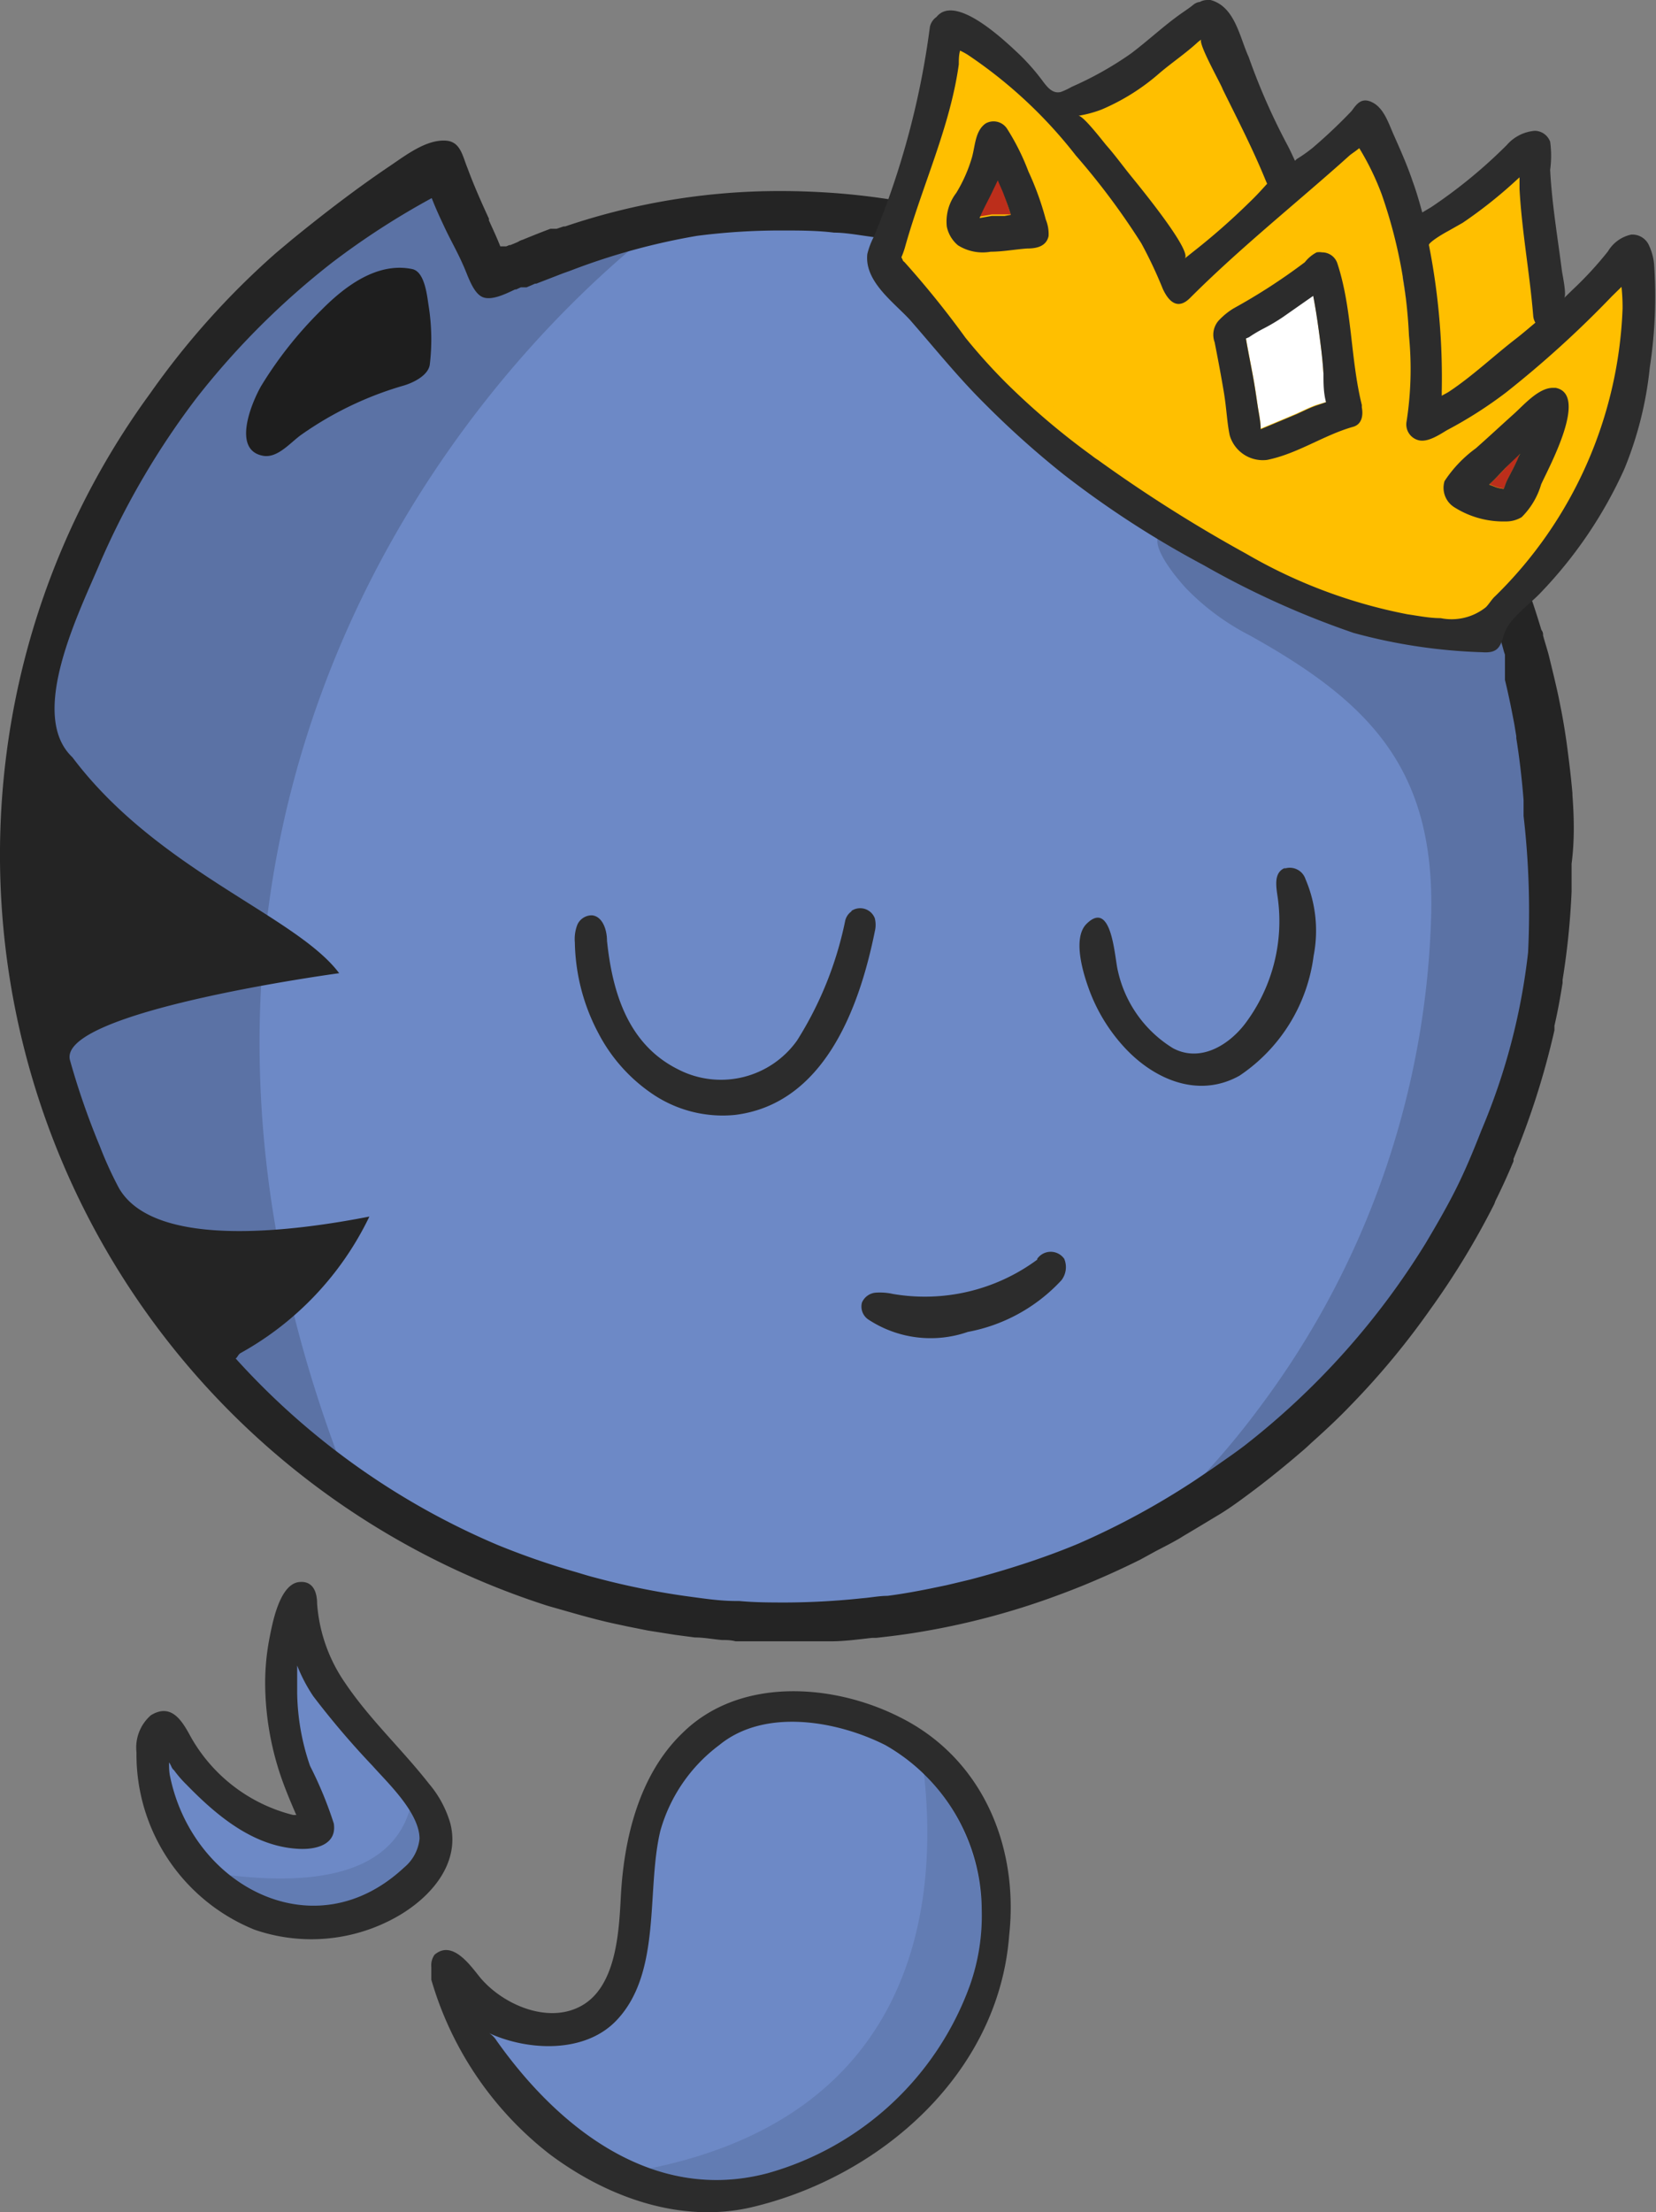 <svg xmlns="http://www.w3.org/2000/svg" viewBox="0 0 77.29 103.18"><rect x="0" y="0" width="77.29" height="103.18" fill="#808080" stroke="none"/><defs><style>.cls-1{fill:#6d89c6;}.cls-2{opacity:0.17;}.cls-3{fill:#242424;}.cls-4{fill:#2c2c2c;}.cls-5{fill:#ffbf00;}.cls-6{fill:#bc2e1b;}.cls-7{fill:#fff;}.cls-8{opacity:0.1;}</style></defs><title>Crownv1</title><g id="Layer_2" data-name="Layer 2"><g id="Layer_1-2" data-name="Layer 1"><path class="cls-1" d="M51.25,6.72a.85.85,0,0,0-.23,0l-.2.08c-.4,0-.34.3-.45.69l0,.1c-.14.5-.41,1.16-.57,1.63l-.17.46,0,.15,0,.19c-.09.26-.36.54-.43.8l.09.36c-.09.33-.53.25-.63.57a28.61,28.61,0,0,0-4.26-1.48,30.86,30.86,0,0,0-5.48-.93c-.85-.07-1.65-.1-2.43-.1a30.91,30.91,0,0,0-9.94,1.63l-.05,0-.06,0-.33.12-.11,0-.11,0-.06,0c-.43.16-.86.33-1.28.51a.79.79,0,0,0-.22.09l-.21.09-.14.06-.05,0-.14.06-.07,0-.09,0-.06,0c-.05,0-.05,0-.05,0-.17-.4-.48-.63-.66-1l-.08-.16-.46-.54-.18-.15L22,10.08a22.73,22.73,0,0,1-.64-2.22c-.08-.23-.11-.48-.32-.55a.87.87,0,0,0-.32-.06.93.93,0,0,0-.4.09,1,1,0,0,0-.43.4A37.29,37.29,0,0,0,13,12.43a36.72,36.72,0,0,0-5.71,6.21A35.92,35.92,0,0,0,.91,34.11a36.34,36.34,0,0,0,24.81,40.4,36,36,0,0,0,8.66,1.64c.78,0,1.56.08,2.32.08A38.18,38.18,0,0,0,43,75.68,36,36,0,0,0,58.41,69,36.29,36.29,0,0,0,68.78,22.82,36.4,36.4,0,0,0,64.06,16a36.86,36.86,0,0,0-5.89-5.39l-.06,0c-.72-.52-1.47-1-2.23-1.5L55.77,9l-.16-.1-.14-.09-.18-.1-.13-.08-.09,0,0,0-.06,0,0,0c-.54-.32-1.09-.62-1.63-.9l0,0,0,0-.15-.08-.08,0-.06,0-.15-.07-.16-.08-.06,0h0l-.09,0-.1,0,0,0-.46-.21-.07,0a1.12,1.12,0,0,0-.49-.13Z"/><path class="cls-2" d="M58.32,29.63c5.56,3.09,8.61,6.17,8.48,12.93a40.05,40.05,0,0,1-7.95,23,37.06,37.06,0,0,1-2.46,3c-.46.52-2.06,2.69-2.74,2.73,2.48-.13,4.68-2.3,6.51-4a23.29,23.29,0,0,0,4.69-5q2.49-4,4.66-8.11A31.33,31.33,0,0,0,71.3,50.3c2-5.68,1-11.94-.13-17.88a5.58,5.58,0,0,0-1-2.62c-.9-1.08-2.45-1.3-3.84-1.52C62.55,27.67,59.32,26.1,55.7,25c-2.82-.88-1.49,1.18-.36,2.42A11.27,11.27,0,0,0,58.32,29.63Z"/><path class="cls-3" d="M19.24,12.55c-1.63-.34-3.14.8-4.22,1.89A18.38,18.38,0,0,0,12.19,18c-.41.71-1.38,2.95.05,3.25.71.16,1.32-.63,1.86-1A16,16,0,0,1,18.78,18c.45-.12,1.21-.47,1.28-1A9.92,9.92,0,0,0,20,14.23C19.93,13.77,19.82,12.67,19.24,12.55Zm1.55,1.73v0Z"/><path class="cls-3" d="M60.76,18.28a.87.87,0,0,0-.21-.61,1,1,0,0,0-.19-.16c-.13-.13-.24-.27-.36-.41l-.66-.78c-.46-.52-.88-1.07-1.34-1.59a19.42,19.42,0,0,0-1.5-1.51,18,18,0,0,0-1.73-1.41,1,1,0,0,0-.54-.16,1.09,1.09,0,0,0-.5.13.88.88,0,0,0-.77.74l0,.28a8.78,8.78,0,0,1-.49.9q-.22.42-.42.87a.65.65,0,0,0,0,.13.84.84,0,0,0-.23.46.81.81,0,0,0,.2.61,1,1,0,0,0,.65.31l.36.06A15.58,15.58,0,0,1,55.4,17c.8.33,1.58.69,2.36,1.06a6.32,6.32,0,0,1,1,.52c.17.16.33.32.52.47a1,1,0,0,0,.71.15.93.93,0,0,0,.6-.33.84.84,0,0,0,.16-.33.59.59,0,0,0,0-.22Z"/><path class="cls-2" d="M31.82,9.74a31,31,0,0,0-5.64,1.31l0,0-.07,0-.33.12-.1,0-.12,0-.06,0c-.43.16-.85.33-1.27.51a.84.84,0,0,0-.23.09l-.2.09-.15.06-.05,0-.14.06-.07,0-.09,0-.06,0-.05,0c-.16-.4-.48-.63-.66-1l-.08-.16L22,10.55l-.19-.15-.07-.17A22.76,22.76,0,0,1,21.05,8c-.08-.23-.11-.48-.31-.55a.92.92,0,0,0-.33-.06.89.89,0,0,0-.39.09.88.88,0,0,0-.43.4,37.81,37.81,0,0,0-6.88,4.68A37.18,37.18,0,0,0,7,18.79,36,36,0,0,0,.58,34.26,36.18,36.18,0,0,0,10.87,65.85a35.92,35.92,0,0,0,6,4.8C4.28,41,19.28,19,31.82,9.74Z"/><path class="cls-3" d="M73.39,37.08V37c-.07-.8-.17-1.61-.28-2.42-.08-.55-.17-1.1-.28-1.64l-.09-.45c-.14-.65-.3-1.3-.46-1.95-.08-.3-.18-.6-.26-.9,0-.08,0-.16-.08-.26a37.53,37.53,0,0,0-2.76-6.78,37.28,37.28,0,0,0-4.78-6.9,38.22,38.22,0,0,0-6-5.46l-.07-.05c-.73-.53-1.49-1-2.26-1.52L56,8.59l-.17-.1L55.7,8.4l-.19-.11-.12-.07-.1-.06,0,0-.07,0,0,0c-.55-.32-1.11-.63-1.66-.9l0,0,0,0-.15-.07-.08,0-.06,0L53,6.91l-.16-.08-.06,0,0,0-.1,0-.1,0,0,0L52,6.45l-.08,0a1.16,1.16,0,0,0-.49-.13.67.67,0,0,0-.24,0,.84.84,0,0,0-.2.08,1,1,0,0,0-.88.69l0,.1c-.14.51-.28,1-.45,1.48-.05.14-.09.27-.14.4l-.05.12-.11.3c-.09.26-.16.52-.23.77l0,.16c-.09.33-.19.66-.29,1a29.74,29.74,0,0,0-4.31-1.51A32.73,32.73,0,0,0,38.9,9c-.86-.06-1.66-.09-2.46-.09a31.15,31.15,0,0,0-10.06,1.65l0,0-.07,0-.33.11-.11,0-.12,0-.06,0q-.64.24-1.29.51a.72.72,0,0,0-.22.1l-.21.09-.15.06-.05,0-.14.06-.07,0-.09,0-.07,0-.05,0c-.16-.41-.35-.81-.53-1.21l0-.08c-.36-.78-.71-1.57-1-2.36-.23-.55-.32-1.23-1-1.28-.93-.07-1.92.71-2.65,1.2-1.56,1.05-3.09,2.23-4.54,3.41l-.74.62A37.24,37.24,0,0,0,7,18.36,36.32,36.32,0,0,0,.47,34a36.78,36.78,0,0,0,25.11,40.9l.81.23.28.08c.49.14,1,.28,1.5.4.36.09.72.16,1.08.24l1,.2,1.27.2.91.12c.41,0,.83.08,1.26.12.21,0,.42,0,.64.06l.41,0,1.24,0,.7,0h1.1l1,0c.64,0,1.28-.09,1.92-.16l.19,0c.72-.08,1.45-.17,2.19-.3a34.92,34.92,0,0,0,6.3-1.69c.57-.21,1.13-.43,1.69-.67.73-.31,1.45-.64,2.17-1l.73-.4c.37-.19.74-.38,1.1-.59l.16-.1c.56-.33,1.12-.67,1.67-1s1.19-.81,1.76-1.24,1.4-1.1,2.07-1.68c.17-.14.33-.29.49-.44.56-.5,1.1-1,1.63-1.54l.3-.31a36.27,36.27,0,0,0,3.59-4.34l0,0a36.78,36.78,0,0,0,3-4.93L69.8,56c.3-.6.58-1.22.84-1.84,0,0,0-.07,0-.11a37.05,37.05,0,0,0,1.91-6c0-.07,0-.14,0-.21.15-.65.27-1.3.38-2,0-.05,0-.1,0-.14a35.32,35.32,0,0,0,.42-4.11c0-.08,0-.16,0-.24,0-.36,0-.71,0-1.07C73.49,39.23,73.47,38.16,73.39,37.08Zm-2.07,7.34s0,0,0,0a29.74,29.74,0,0,1-2.18,8.3c-.36.92-.74,1.84-1.18,2.72S67,57.21,66.53,58a35.66,35.66,0,0,1-8.44,9.42c-.46.35-.93.67-1.4,1l-.9.61A36,36,0,0,1,50.32,72c-.84.35-1.69.66-2.55.94s-1.65.51-2.49.73l-1.09.26-.77.16c-.65.13-1.3.25-2,.34-.38,0-.77.08-1.16.11a34.87,34.87,0,0,1-3.55.2c-.73,0-1.47,0-2.21-.07h-.15c-.77,0-1.53-.12-2.28-.22a35.33,35.33,0,0,1-4.33-.88c-.28-.07-.56-.16-.83-.24a35.17,35.17,0,0,1-3.7-1.28A34.7,34.7,0,0,1,11,63.36c.09-.06.12-.2.24-.26a14.42,14.42,0,0,0,6-6.36c-3.22.63-10,1.61-11.69-1.33a17.49,17.49,0,0,1-.89-1.95,35.08,35.08,0,0,1-1.39-4c-.66-2.29,12.56-4.07,12.56-4.07-2-2.68-8.47-4.78-12.45-10.07-2.12-2,.36-6.85,1.32-9.14a36.83,36.83,0,0,1,4.49-7.64,36.58,36.58,0,0,1,6.32-6.3,36.16,36.16,0,0,1,4.64-3c.17.44.38.9.57,1.3.28.61.62,1.19.89,1.81.2.42.43,1.24.86,1.48s1.16-.14,1.57-.33l0,0,.05,0,.22-.1.07,0,.05,0,.08,0,.07,0,.28-.12.11-.05.06,0,1.24-.48.31-.11.21-.08A30.91,30.91,0,0,1,32.53,11a30.39,30.39,0,0,1,3.93-.25c.84,0,1.67,0,2.47.1.48,0,1,.09,1.5.16a31.11,31.11,0,0,1,7.43,2L47.8,13l.06.05c.65.29,1.17.53,1.64.77A1.24,1.24,0,0,0,50,14a.85.85,0,0,0,.23,0,.9.9,0,0,0,.57-.44,1,1,0,0,0-.29-1.29c.13-.4.25-.8.37-1.21v-.06c.08-.27.15-.54.24-.81s.13-.37.2-.54l0-.08,0-.1.06-.15c.1-.28.18-.56.27-.85l.05,0,.06,0,.06,0,.06,0,.09.05.08,0,.05,0h0l.1.06.08,0,.12.06,0,0c.63.32,1.26.67,1.86,1l.48.28.08,0c.85.53,1.67,1.08,2.41,1.62l.6.45a36.81,36.81,0,0,1,6.34,6.32,36.63,36.63,0,0,1,4.56,7.78,37.41,37.41,0,0,1,1.43,4.18,2.58,2.58,0,0,0,.08.26h0V31l0,.06,0,.1,0,.08v.05l0,.05,0,.11,0,.08,0,.13v.05c.17.69.31,1.39.44,2.08l.09.55v.09c.16,1,.27,2,.34,2.89,0,.27,0,.51,0,.74A38.87,38.87,0,0,1,71.32,44.42Z"/><path class="cls-4" d="M39.75,42.5a.74.74,0,0,0-.31.48,16.71,16.71,0,0,1-2.24,5.55,4.36,4.36,0,0,1-5.56,1.34c-2.32-1.16-3.06-3.57-3.31-6,0-.49-.2-1.13-.7-1.18a.74.74,0,0,0-.68.43,1.85,1.85,0,0,0-.12.84,9.34,9.34,0,0,0,1.1,4.23,7.72,7.72,0,0,0,2.61,2.89A5.84,5.84,0,0,0,34.3,52c4.17-.51,5.81-5,6.53-8.56a1.26,1.26,0,0,0,0-.61.73.73,0,0,0-1.1-.34M28.32,43.79h0v0m0,.06a.62.62,0,0,0,0,.13.57.57,0,0,1,0-.13m9.24,4.4,0,.06,0-.06m-.72.85-.07.07.07-.07m-3.32,1.49h0m0,0h0m0,1.49h0m-.13,0h0"/><path class="cls-4" d="M48.41,58.75a8.83,8.83,0,0,1-6.73,1.6,2.81,2.81,0,0,0-.82-.06.77.77,0,0,0-.63.46.73.73,0,0,0,.28.78,5.29,5.29,0,0,0,4.66.59,7.92,7.92,0,0,0,4.37-2.41,1,1,0,0,0,.13-1,.77.77,0,0,0-1.26,0m-.86.54,0,0,0,0m-.11.06,0,0,0,0"/><path class="cls-4" d="M60,40.47c-.59.21-.43.92-.36,1.43a7.94,7.94,0,0,1-1.54,5.86c-.77,1-2.09,1.8-3.35,1.13a5.67,5.67,0,0,1-2.58-3.63c-.15-.59-.27-3.35-1.46-2.17-.64.64-.19,2.18.07,2.92a8.09,8.09,0,0,0,1.6,2.73c1.38,1.56,3.5,2.53,5.47,1.43a7.94,7.94,0,0,0,3.46-5.59A6.1,6.1,0,0,0,60.93,41a.77.77,0,0,0-1-.48m-.42,1s0,.06,0,.09,0-.06,0-.09m-5.69,6.65,0,.05,0-.05m2.88.9,0,0,0,0"/><path class="cls-4" d="M42.79,9.59h0v0Z"/><path class="cls-4" d="M42.81,9.53h0v0Z"/><path class="cls-4" d="M42.43,6.27l0,.05h0Z"/><path class="cls-4" d="M43.84,6.73h0Z"/><path class="cls-4" d="M69.61,18.66h0l0,0Z"/><path class="cls-5" d="M59.17,8.57l-.2.22c-.2.22-.4.43-.62.64-.45.39-1,.72-1.42,1.12s-.83.83-1.26,1.23l-.35.28c-.13-.3-.26-.59-.42-.88a8.68,8.68,0,0,0-.56-.92c-.19-.27-.4-.52-.6-.77s-.5-.63-.72-1-.4-.63-.62-.94a8.57,8.57,0,0,0-.91-1.1c-.29-.29-.6-.57-.91-.86l-.22-.23a5.45,5.45,0,0,0,1.06-.25,7.71,7.71,0,0,0,.87-.42A6.35,6.35,0,0,0,53.5,4c.33-.27.63-.57.94-.86s.49-.38.74-.56a8.17,8.17,0,0,0,.7-.62c.06-.06.13-.1.19-.15.15.32.3.64.44,1s.45.95.65,1.44l.6,1.44c.22.51.5,1,.76,1.49a2.26,2.26,0,0,1,.11.22c.16.33.32.67.47,1Z"/><path class="cls-5" d="M75.73,14.39l0,.8c0,.43-.08.86-.13,1.28s-.13,1-.21,1.46a20.24,20.24,0,0,1-.56,2.68,7.27,7.27,0,0,1-.38.91c-.13.27-.29.52-.43.79-.32.56-.63,1.13-1,1.68a16.34,16.34,0,0,1-1.13,1.5l-.56.66c-.16.2-.34.38-.51.57-.33.36-.65.73-1,1.07s-.52.53-.78.8l-.2,0a.67.67,0,0,0-.34.28l-.66-.05-.73,0a13.94,13.94,0,0,1-1.58-.21,14.45,14.45,0,0,1-1.56-.33c-.36-.13-.7-.29-1.06-.46s-.75-.32-1.14-.47a10.57,10.57,0,0,1-1.1-.45l-1.17-.58c-.41-.2-.85-.35-1.27-.55s-.82-.44-1.22-.67l-1.17-.69c-.46-.26-.93-.52-1.37-.81-.71-.45-1.45-.84-2.16-1.3s-1.13-.9-1.7-1.35-1.18-.89-1.76-1.36c-.28-.22-.53-.48-.79-.73s-.57-.55-.86-.82-.55-.57-.82-.85-.46-.42-.68-.65-.62-.77-.94-1.15a5.47,5.47,0,0,1-.41-.54c-.12-.16-.21-.33-.33-.49s-.48-.63-.73-.93-.39-.52-.61-.76h0l0-.05-.13-.15-.2-.22-.07-.06,0,0a1.3,1.3,0,0,0-.08-.17,3.82,3.82,0,0,0,.18-.51l.18-.68c.1-.39.21-.78.34-1.17h0s0,0,0-.05l0-.09c.16-.44.31-.89.48-1.32s.34-.89.5-1.33h0v0h0v0c.13-.41.26-.82.36-1.24s.2-.85.3-1.28A11.22,11.22,0,0,0,44.75,3c0-.22,0-.43.06-.64a3.9,3.9,0,0,1,.35.19c.43.3.84.61,1.25.92a12.93,12.93,0,0,1,1.2,1.14c.49.56,1,1.13,1.47,1.68s1.1,1,1.63,1.58a9.11,9.11,0,0,1,.76,1.08c.25.4.53.77.81,1.15s.53.64.78,1a9.2,9.2,0,0,1,.61,1c.12.23.22.47.33.7a4.92,4.92,0,0,0,.24.45.8.8,0,0,0,.23.76.77.77,0,0,0,1.06-.08l.33-.32c.37-.31.75-.6,1.1-.93s.61-.64.93-.94.44-.34.67-.5a10.1,10.1,0,0,0,1-.84c.3-.29.58-.59.85-.89l.13,0A.85.85,0,0,0,60.81,9l.08-.09c.26-.21.55-.38.82-.57a10.26,10.26,0,0,0,.86-.75L63,7.24c.14-.11.3-.21.44-.33a5.39,5.39,0,0,1,.43.63,20.25,20.25,0,0,1,1.36,4.16,30.51,30.51,0,0,1,.55,3.8c0,.56.05,1.11.05,1.67l0,.92c0,.32,0,.63,0,.95a1.64,1.64,0,0,1,0,.22v.07a.7.7,0,0,0-.08.1.73.73,0,0,0,0,.58.71.71,0,0,0,.38.42.73.73,0,0,0,.58,0c.53-.25,1-.51,1.56-.79a6.83,6.83,0,0,0,1.37-1h0a3.2,3.2,0,0,1,.27-.25c.59-.51,1.23-.95,1.83-1.44s1.22-1,1.8-1.49c.34-.29.64-.62,1-.94l.78-.75.44-.43A9.2,9.2,0,0,1,75.73,14.39Z"/><path class="cls-5" d="M71.7,15.05c-.3.25-.6.51-.91.75-.73.57-1.48,1.11-2.15,1.74l.13-.13-.11.1,0,0s0,0-.06.05a6.57,6.57,0,0,1-.9.67c-.12.08-.24.13-.35.2v-.22c0-.45,0-.89,0-1.34a19.83,19.83,0,0,0-.16-2.67c-.11-.94-.27-1.88-.47-2.81.31-.18.63-.34.93-.54s.64-.43,1-.66.66-.53,1-.8.66-.55,1-.84l.34-.31c0,.18,0,.36,0,.54q.09,1,.21,2.07c.08.67.18,1.34.26,2s.06,1.24.17,1.85A.76.76,0,0,0,71.7,15.05Z"/><path class="cls-6" d="M71,21c-.06.14-.11.28-.17.43s-.28.57-.43.86-.13.34-.21.5h0a1.53,1.53,0,0,1-.37-.08l-.31-.12,0,0s0,0,0,0c.25-.22.47-.47.71-.72S70.71,21.28,71,21Z"/><path class="cls-7" d="M61.89,18.75l-.44.13c-.32.11-.63.27-.94.41l-1,.42-.67.28c0-.29-.06-.59-.11-.89s-.12-.82-.19-1.23c-.12-.71-.27-1.4-.39-2.11l.14-.06a6.31,6.31,0,0,1,.71-.42,9.26,9.26,0,0,0,.86-.51l1.43-1c.15.78.26,1.58.36,2.38q.08.63.12,1.26C61.8,17.87,61.82,18.31,61.89,18.75Z"/><path class="cls-6" d="M47.18,10l-.29,0c-.2,0-.4,0-.6,0l-.57.1c.18-.44.42-.85.62-1.28l.23-.48c.08.21.18.4.26.61S47.07,9.71,47.18,10Z"/><path class="cls-5" d="M55.13,13.55a49.36,49.36,0,0,0-4.77-7c-1.42-1.73-3.17-4.34-5.48-4.85a.5.5,0,0,0-.61.35c-.44,3-1.42,5.82-2.13,8.78-.47,2,.74,3.28,2,4.74,3.48,4.16,8.48,7.61,13.2,10.22a39.58,39.58,0,0,0,7.53,2.86c2.08.66,3.73,1.08,5.36-.58A31.11,31.11,0,0,0,74.83,22c1.38-2.51.74-5.81,1.52-8.54a.5.5,0,0,0-.83-.49c-1.93,1.71-3.92,3.35-6,4.88-.34.25-2.49,2.14-2.84,2-.76-.27-.3-1.84-.24-2.6.33-3.88-.06-7.1-2.59-10.2-.41-.5-1.11.21-.71.71a9,9,0,0,1,2,4.74l1-.13c-.5-1.81-.78-4.2-2-5.69a.5.5,0,0,0-.6-.08c-1.42.63-2.73,2.21-3.92,3.22-1.62,1.36-3.27,2.7-4.92,4l.83.22c-1.31-3.14-3.74-5.61-5-8.78l-.83.49a35.43,35.43,0,0,1,3.1,3.6,18.65,18.65,0,0,0,1.86,2.75c.55.48.65.52,1.32.24,1-.41,3.16-2.51,3.26-3.7a4.34,4.34,0,0,0-.63-1.84,49.86,49.86,0,0,1-1.86-4.9.5.5,0,0,0-.73-.3c-1.89,1.2-4.17,2.26-5.79,3.8a.52.52,0,0,0-.13.49c.34,1.3,1.63,1.46,2.79,1.92,1.84.73,4.17,2.18,6.14,2.36,1.63.16,2.33-.69,3.38-1.86l.93-1.06A4.22,4.22,0,0,1,64,9a33,33,0,0,1,.7,3.25.52.52,0,0,0,.74.3,20.5,20.5,0,0,0,6-4l-.85-.35a46.87,46.87,0,0,1,.22,5.42C70.62,16,68.7,17.19,66.61,18l.63.48.46-6.8h-1a21.87,21.87,0,0,1-.11,6.56c-.11.63.86.9,1,.26a22.6,22.6,0,0,0,.15-6.82.5.5,0,0,0-1,0l-.46,6.8a.51.51,0,0,0,.64.49c1.62-.65,3.7-1.68,4.6-3.29,1.06-1.89.19-5.4.11-7.48a.51.51,0,0,0-.86-.36A19.39,19.39,0,0,1,65,11.69l.74.3c-.3-1.51-.7-7.65-3.28-5.15-1.32,1.27-1.55,2.58-4,2.12A23.74,23.74,0,0,1,54.5,7.4a8.42,8.42,0,0,1-1.75-.7c-1.1-.85-.77-1,0-1.76A22,22,0,0,1,56.55,2.5l-.73-.3c.46,1.44,1.12,2.82,1.57,4.26a4.57,4.57,0,0,1,.24,3,7.57,7.57,0,0,1-1.7,1.69c-1,.2-2.2-2.26-2.73-2.94a41.19,41.19,0,0,0-2.76-3.15c-.33-.34-1,0-.84.49,1.24,3.17,3.67,5.64,5,8.77a.51.51,0,0,0,.83.23q3-2.4,6-4.91c.92-.79,1.77-2.07,2.65-.84.65.89.85,2.79,1.14,3.84.14.52,1,.44,1-.14a10.35,10.35,0,0,0-2.28-5.45l-.71.71c2.34,2.87,2.62,5.94,2.3,9.49-.08.95-.67,3.07.43,3.68s3.4-1.66,4.16-2.23c2.14-1.58,4.19-3.27,6.18-5l-.83-.48c-.61,2.11-.51,4.08-.83,6.22-.35,2.37-2,4-3.42,5.87-1.24,1.63-1.9,3.13-4.39,2.93a16.41,16.41,0,0,1-3.22-1,31.21,31.21,0,0,1-6.88-2.94,54.57,54.57,0,0,1-10.48-7.9,15.76,15.76,0,0,1-2.29-2.67c-1-1.62-.62-3-.12-4.61a43.46,43.46,0,0,0,1.47-6.75l-.61.34c2.18.49,4.25,3.59,5.56,5.25a48.92,48.92,0,0,1,4.09,6.11.5.5,0,0,0,.86-.5Z"/><path class="cls-5" d="M61.74,12.57c.25.95.48,1.91.66,2.87.15.8.8,2.72.46,3.52s-1.5,1-2.32,1.33-3.08,1.83-3-.59l-1,.14c.43,1.28,1,2.36,2.53,2.27a.5.5,0,0,0,.25-.93c-1.7-1-2-3.4-1.92-5.25.05-1.2.6-1.49,1.49-2.08.54-.36,3-2.37,3.53-.72a.5.5,0,0,0,1-.27,1.86,1.86,0,0,0-2.33-1.35,7,7,0,0,0-2.39,1.29,6.47,6.47,0,0,0-2.06,1.55c-.66,1.07-.11,3.18.08,4.33a4.3,4.3,0,0,0,2.14,3.37l.25-.94a1.68,1.68,0,0,1-1.56-1.54.5.5,0,0,0-1,.13c-.14,4.54,4.83,1.34,7,.47a.51.51,0,0,0,.36-.48,39.18,39.18,0,0,0-1.2-7.38.5.5,0,0,0-1,.26Z"/><path class="cls-5" d="M67.7,23.07a17,17,0,0,1,2.45-2.64,16.09,16.09,0,0,1,1.54-1.18c.74-.5,1-.53.82.59A9.57,9.57,0,0,1,71,23.17c-.43.73-.53.88-1.41.73a5.73,5.73,0,0,1-1.88-.82c-.55-.34-1,.52-.5.86,1.09.67,3.2,1.79,4.19.51s2.36-3.76,2.27-5.48c-.19-3.84-6.19,2.75-6.83,3.59-.38.52.48,1,.87.51Z"/><path class="cls-5" d="M48.31,12.58a2.3,2.3,0,0,0,.94-1.34.51.51,0,0,0-.73-.57c-.63.27-3.38.86-3.84-.11-.34-.71.78-2.62,1-3.28L46,6.67c.06-.47.16-.54.32-.2.35.2.65,1,.82,1.32.5,1.06.9,2.17,1.34,3.26.24.58,1.21.33,1-.27C48.77,9.17,48,5.72,46.08,5.11a.51.51,0,0,0-.49.12A10.55,10.55,0,0,0,44.34,8c-.35.87-.94,2.14-.58,3.1.29.75,1.07.75,1.76.82a6.73,6.73,0,0,0,3.5-.41L48.29,11l-.49.74c-.51.38,0,1.25.51.87Z"/><path class="cls-4" d="M68.66,17.51l0,0,.13-.13Zm0,0,0,0,.13-.13Zm0,0,0,0,.13-.13Zm8.54-5.2a2.67,2.67,0,0,0-.23-.85.85.85,0,0,0-.77-.52h-.06a1.67,1.67,0,0,0-1.09.78,16.43,16.43,0,0,1-1.65,1.79L73,13.9c.13-.13-.07-1.05-.1-1.26-.2-1.57-.47-3.14-.55-4.72a4.78,4.78,0,0,0,0-1.31.78.78,0,0,0-.71-.51,1.94,1.94,0,0,0-1.31.66,23.38,23.38,0,0,1-3.53,2.9l-.42.25c-.13-.48-.28-1-.44-1.43-.24-.72-.55-1.42-.86-2.12-.25-.54-.46-1.28-1-1.57s-.77.08-1,.39a24.38,24.38,0,0,1-1.81,1.71,6.73,6.73,0,0,1-.75.53l-.08.08c-.11-.24-.22-.48-.34-.71a29.76,29.76,0,0,1-1.82-4.13C57.85,1.72,57.64.31,56.5,0l-.14,0A.73.73,0,0,0,56,.09a.58.58,0,0,0-.29.12c-.18.15-.38.28-.58.42-.81.57-1.55,1.27-2.35,1.87a15.88,15.88,0,0,1-2.76,1.55,3.38,3.38,0,0,1-.51.24c-.36.09-.6-.19-.8-.45a10.22,10.22,0,0,0-1.1-1.27c-.64-.6-3-2.9-3.9-1.78l0,0a.76.76,0,0,0-.31.47,38.57,38.57,0,0,1-2.61,9.77,3.54,3.54,0,0,0-.31.82c-.14,1.28,1.23,2.24,2,3.08,1.13,1.29,2.23,2.66,3.44,3.86a42.62,42.62,0,0,0,3.75,3.36,45.51,45.51,0,0,0,6.51,4.21,40.74,40.74,0,0,0,7,3.16,25.72,25.72,0,0,0,6,.9c.69.05.84-.21,1-.79.24-.79,1.2-1.42,1.74-2a20.47,20.47,0,0,0,3.89-5.75,16.92,16.92,0,0,0,1.19-4.74A21.87,21.87,0,0,0,77.2,12.31Zm-9.6-1.54.67-.38a21.41,21.41,0,0,0,2.31-1.81l.34-.31c0,.18,0,.36,0,.54.11,2,.48,3.95.64,5.93a.76.76,0,0,0,.1.31c-.3.25-.6.51-.91.75-1.05.81-2,1.72-3.11,2.46-.12.08-.24.13-.35.2v-.22a31.87,31.87,0,0,0-.6-6.82C66.71,11.31,67.17,11,67.6,10.77ZM51.41,5.11A10.05,10.05,0,0,0,54.13,3.4c.58-.49,1.19-.9,1.75-1.41.06-.06.13-.1.19-.15-.18.16.93,2.1,1,2.33.69,1.4,1.41,2.79,2,4.24l.07.16-.2.22c-.2.22-.4.43-.62.64a31.51,31.51,0,0,1-2.68,2.35l-.35.28c.4-.33-2.23-3.51-2.56-3.92s-.71-.93-1.1-1.37c-.16-.19-1.09-1.4-1.3-1.37A5.45,5.45,0,0,0,51.41,5.11Zm24.32,9.28A19.79,19.79,0,0,1,69.79,27.8c-.17.15-.28.36-.44.52a2.56,2.56,0,0,1-2.11.51c-.52,0-1-.1-1.55-.18a24,24,0,0,1-7.52-2.82,67.37,67.37,0,0,1-6.93-4.38,2.83,2.83,0,0,1-.28-.2,34.56,34.56,0,0,1-4-3.39,27.2,27.2,0,0,1-1.9-2.11,43.69,43.69,0,0,0-2.84-3.52l-.07-.06,0,0a1.3,1.3,0,0,0-.08-.17,3.82,3.82,0,0,0,.18-.51C43.06,8.61,44.35,5.9,44.75,3c0-.22,0-.43.06-.64a3.9,3.9,0,0,1,.35.19,21.68,21.68,0,0,1,5.05,4.7,33.35,33.35,0,0,1,3.06,4.1,20.5,20.5,0,0,1,1,2.12c.27.59.69,1,1.26.44,2.22-2.22,4.67-4.19,7-6.25L63,7.24c.14-.11.3-.21.44-.33a12.44,12.44,0,0,1,1.05,2.16,23.11,23.11,0,0,1,1.27,6.58,15.91,15.91,0,0,1-.11,4,.76.76,0,0,0,.55.88c.44.12,1-.27,1.34-.47a19.69,19.69,0,0,0,2.77-1.77,48.6,48.6,0,0,0,4.93-4.48l.44-.43A9.2,9.2,0,0,1,75.73,14.39Zm-7.07,3.12,0,0,.13-.13Zm0,0,0,0,.13-.13Zm0,0,0,0,.13-.13Z"/><path class="cls-4" d="M67.73,28.86h0Z"/><path class="cls-4" d="M41.58,13.7l0,0,0,0Z"/><path class="cls-4" d="M70.6,8.57h0Z"/><path class="cls-4" d="M63.56,19l0-.11c-.54-2.18-.44-4.49-1.15-6.63a.75.75,0,0,0-.71-.49.73.73,0,0,0-.25,0,1.73,1.73,0,0,0-.55.46,27.68,27.68,0,0,1-3.32,2.15,3.28,3.28,0,0,0-.71.58,1,1,0,0,0-.18,1c.15.76.3,1.55.43,2.33s.14,1.35.27,2a1.61,1.61,0,0,0,1.75,1.16c1.43-.29,2.63-1.15,4-1.54C63.57,19.8,63.63,19.36,63.56,19Zm-2.11-.09c-.32.11-.63.27-.94.41l-1,.42-.67.28c0-.29-.06-.59-.11-.89s-.12-.82-.19-1.23c-.12-.71-.27-1.4-.39-2.11l.14-.06a6.31,6.31,0,0,1,.71-.42,9.26,9.26,0,0,0,.86-.51l1.43-1c.15.78.26,1.58.36,2.38q.08.63.12,1.26c0,.44,0,.88.12,1.32Z"/><path class="cls-4" d="M48.81,10.24A13.5,13.5,0,0,0,48,8a10.8,10.8,0,0,0-1-2A.75.75,0,0,0,46,5.76c-.48.34-.48,1-.63,1.56A6.89,6.89,0,0,1,44.63,9a2.19,2.19,0,0,0-.44,1.57,1.54,1.54,0,0,0,.52.87,2.16,2.16,0,0,0,1.53.3c.56,0,1.13-.11,1.7-.15.41,0,.89-.08,1-.58A1.78,1.78,0,0,0,48.81,10.24Zm-1.92-.17c-.2,0-.4,0-.6,0l-.57.1c.18-.44.42-.85.62-1.28l.23-.48c.08.21.18.4.26.61s.24.64.35,1Z"/><path class="cls-4" d="M72.61,18.09l-.14,0c-.67,0-1.37.82-1.83,1.23s-1.17,1.07-1.76,1.59a5.89,5.89,0,0,0-1.46,1.53,1.07,1.07,0,0,0,.46,1.22,4.28,4.28,0,0,0,2.4.66,1.4,1.4,0,0,0,.74-.2,3.56,3.56,0,0,0,.91-1.53C72.28,21.81,74.16,18.4,72.61,18.09Zm-1.79,3.35c-.13.29-.28.57-.43.86s-.13.34-.21.5h0a1.53,1.53,0,0,1-.37-.08l-.31-.12,0,0s0,0,0,0c.25-.22.47-.47.71-.72s.56-.54.84-.81C70.93,21.15,70.88,21.29,70.82,21.44Z"/><path class="cls-4" d="M35.22,79.1h0Z"/><path class="cls-4" d="M46.59,93.32s0-.09,0-.13v0Z"/><path class="cls-4" d="M35.27,79.09h0Z"/><path class="cls-4" d="M20.13,91.73l0,.18c0,.11,0,.21,0,.32s0,.07,0,.1a15.91,15.91,0,0,0,5.51,8.13c2.66,2,6.12,3.27,9.46,2.48,6-1.42,11.51-6.23,12-12.67C47.56,86.1,45.84,82,42,80.09c-3.12-1.58-7.5-1.89-10.16.75-2,1.93-2.71,4.87-2.86,7.54-.09,1.67-.19,4.41-2,5.25-1.56.74-3.62-.21-4.62-1.46-.45-.56-1.27-1.7-2.08-1A.85.85,0,0,0,20.13,91.73Z"/><path class="cls-1" d="M22.84,94.83a1.14,1.14,0,0,1,.34.35c2.9,4.09,7.32,7.58,12.64,6.18a14.08,14.08,0,0,0,9.45-8.77,9.77,9.77,0,0,0,.55-3.51,8.89,8.89,0,0,0-4.5-7.69c-2.24-1.13-5.63-1.74-7.75,0a7.53,7.53,0,0,0-2.75,4c-.66,2.74.07,6.55-2,8.79C27.35,95.79,24.65,95.66,22.84,94.83Z"/><path class="cls-4" d="M11.88,90a8.12,8.12,0,0,0,6.62-.59c1.55-.87,3-2.45,2.52-4.36a5,5,0,0,0-1-1.86c-1.26-1.61-2.77-3-3.92-4.71a7.43,7.43,0,0,1-1.3-3.69c0-.55-.2-1.09-.87-1-.91.14-1.23,2-1.36,2.65a11,11,0,0,0-.19,2.36,13.66,13.66,0,0,0,.88,4.47c.16.43.34.85.52,1.27l.05.11h-.15A7.6,7.6,0,0,1,8.9,81c-.4-.74-.9-1.59-1.86-1a2,2,0,0,0-.67,1.73A8.81,8.81,0,0,0,11.88,90Z"/><path class="cls-1" d="M7.89,82.2c0,.22,0,.44.05.66C9,88,14.7,91,18.86,87.1a2,2,0,0,0,.72-1.34c0-1.21-1.46-2.58-2.19-3.4a39,39,0,0,1-2.77-3.25,7.49,7.49,0,0,1-.75-1.43c0,.43,0,.86,0,1.29a10.89,10.89,0,0,0,.6,3.39,18.18,18.18,0,0,1,1.11,2.69c.15,1-.86,1.22-1.63,1.18-2.11-.1-3.83-1.54-5.25-3a5.26,5.26,0,0,1-.58-.67C8,82.47,8,82.34,7.89,82.2Z"/><path class="cls-8" d="M10.72,87.46a6,6,0,0,0,8.14-.36,2,2,0,0,0,.72-1.34,2.54,2.54,0,0,0-.46-1.35C18.5,86.5,16.34,88.13,10.72,87.46Z"/><path class="cls-8" d="M43.12,82.69c.66,5.86-.19,15.87-12.77,18.44a9.19,9.19,0,0,0,5.47.23,14.08,14.08,0,0,0,9.45-8.77,9.77,9.77,0,0,0,.55-3.51A9.41,9.41,0,0,0,43.12,82.69Z"/></g></g></svg>